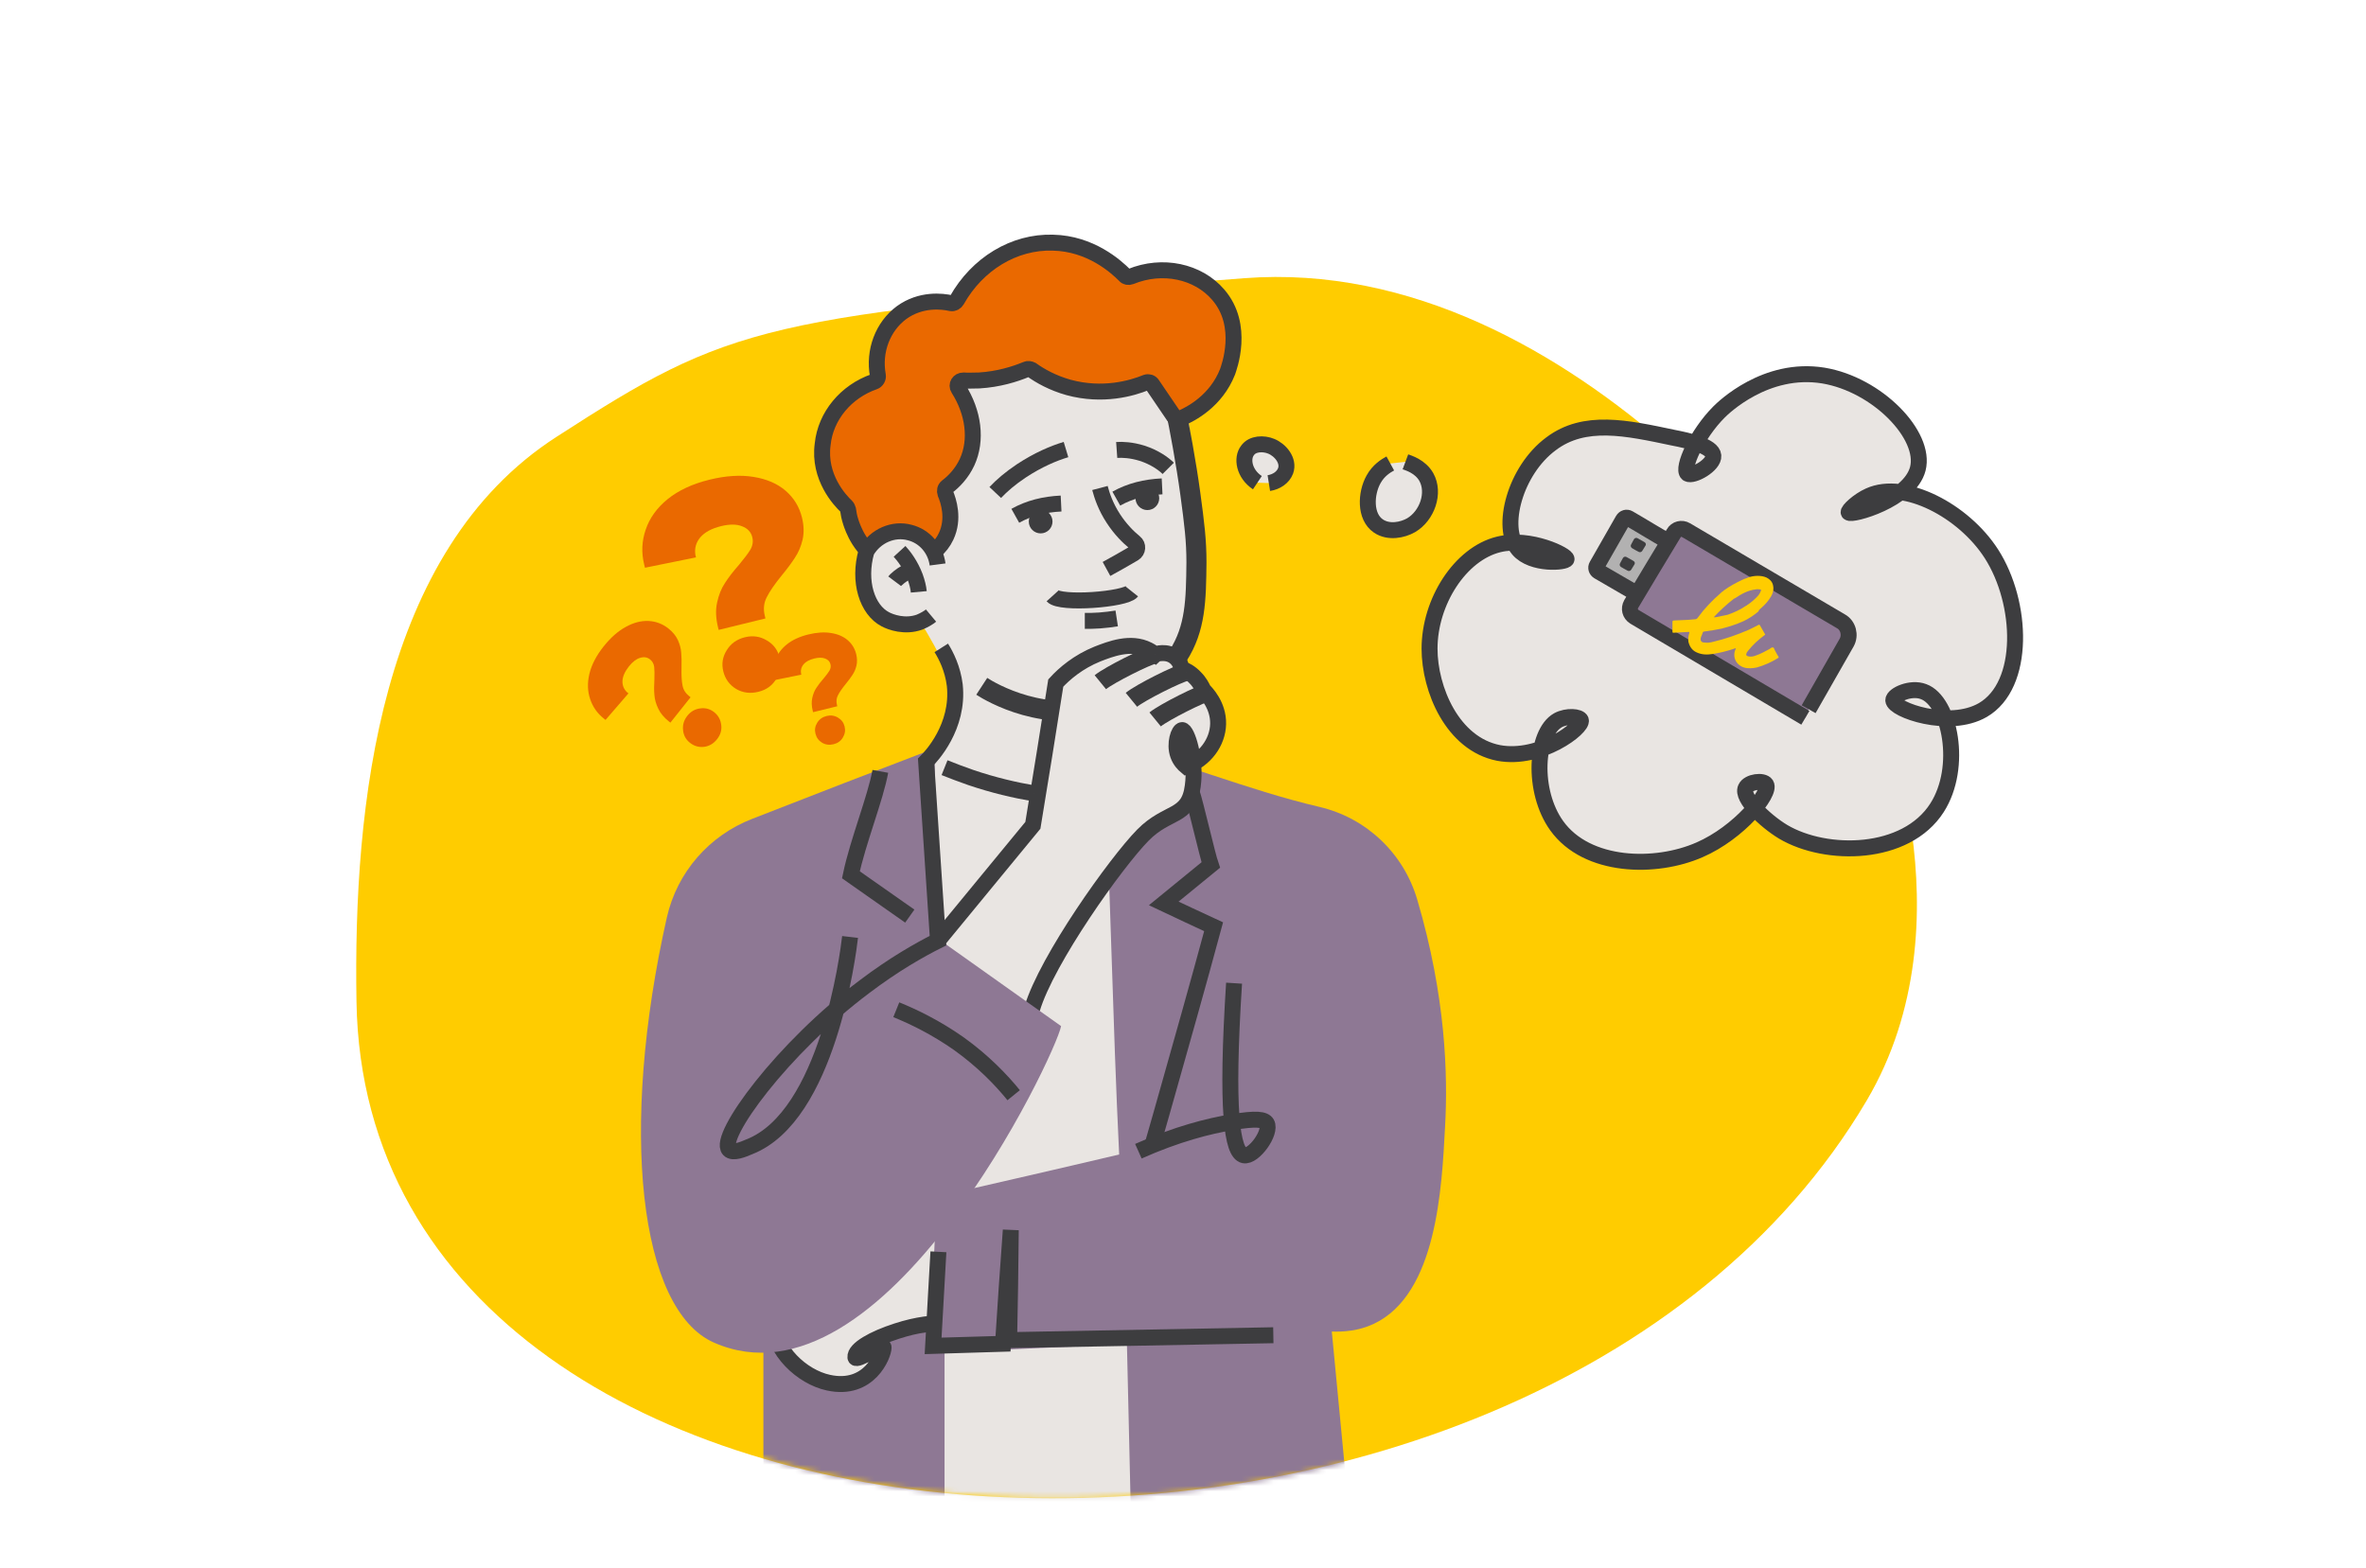 <svg width="445" height="295" viewBox="0 0 445 295" fill="none" xmlns="http://www.w3.org/2000/svg">
<path d="M352.399 130.019C346.708 117.944 297.021 47.491 233.952 52.336C143.347 59.258 137.424 61.028 104.659 82.179C71.355 103.638 66.433 151.402 67.048 188.397C68.894 304.461 287.638 314.383 351.092 207.011C371.09 173.091 353.246 131.788 352.399 130.019Z" fill="#FFCC00"/>
<path d="M261.487 87.178C260.641 87.64 259.256 88.486 258.333 90.178C256.872 92.793 256.641 97.177 259.256 98.946C261.179 100.254 263.794 99.715 265.409 98.792C268.409 97.023 269.947 92.716 268.255 89.716C267.101 87.717 264.948 87.101 264.333 86.871" fill="#E9E5E2"/>
<path d="M261.487 87.178C260.641 87.64 259.256 88.486 258.333 90.178C256.872 92.793 256.641 97.177 259.256 98.946C261.179 100.254 263.794 99.715 265.409 98.792C268.409 97.023 269.947 92.716 268.255 89.716C267.101 87.717 264.948 87.101 264.333 86.871" stroke="#3D3D3F" stroke-width="3" stroke-miterlimit="10"/>
<path d="M238.643 90.871C240.105 90.64 241.335 89.794 241.797 88.563C242.489 86.64 240.797 84.641 239.105 83.948C237.644 83.333 235.567 83.41 234.644 84.718C233.49 86.179 233.952 89.102 236.49 90.794" fill="#E9E5E2"/>
<path d="M238.643 90.871C240.105 90.64 241.335 89.794 241.797 88.563C242.489 86.64 240.797 84.641 239.105 83.948C237.644 83.333 235.567 83.41 234.644 84.718C233.49 86.179 233.952 89.102 236.49 90.794" stroke="#3D3D3F" stroke-width="3" stroke-miterlimit="10"/>
<path d="M322.249 85.717C322.095 83.871 317.48 82.871 314.711 82.333C305.943 80.487 298.021 78.718 291.714 83.487C284.946 88.486 282.1 99.254 285.561 103.33C288.176 106.407 294.56 105.792 294.637 105.176C294.791 104.484 287.868 100.946 281.869 102.407C274.639 104.176 268.871 113.175 268.871 122.02C268.871 129.635 273.178 139.941 281.869 141.634C289.714 143.095 297.79 136.865 297.329 135.48C297.098 134.788 294.714 134.557 293.022 135.48C288.791 137.865 288.099 148.787 292.791 155.324C298.483 163.246 311.404 163.477 319.634 159.862C327.095 156.632 333.171 149.171 332.171 147.556C331.633 146.71 328.864 147.018 328.325 148.248C327.479 150.094 331.94 154.401 335.401 156.478C343.477 161.247 358.476 161.093 364.321 151.94C369.244 144.249 366.705 131.865 361.783 130.096C359.399 129.173 356.091 130.712 356.091 131.712C356.091 133.481 366.552 137.249 372.935 133.558C381.011 128.866 380.473 113.406 374.551 104.176C369.321 96.023 358.168 90.255 351.553 93.255C349.477 94.177 347.477 96.1 347.708 96.408C348.092 97.1 359.168 94.101 360.706 88.178C362.321 81.871 353.092 72.334 342.939 70.642C332.094 68.873 324.095 76.718 323.326 77.487C319.172 81.641 316.25 88.101 317.403 89.101C318.403 89.716 322.403 87.486 322.249 85.717Z" fill="#E9E5E2" stroke="#3D3D3F" stroke-width="3" stroke-miterlimit="10"/>
<path fill-rule="evenodd" clip-rule="evenodd" d="M313.866 101.946C311.327 100.485 308.866 98.946 306.328 97.485C305.943 97.254 305.482 97.408 305.251 97.793C303.636 100.638 301.944 103.561 300.329 106.407C300.098 106.791 300.252 107.253 300.636 107.484L307.789 111.637" fill="#B2B1B1"/>
<path d="M313.866 101.946C311.327 100.485 308.866 98.946 306.328 97.485C305.943 97.254 305.482 97.408 305.251 97.793C303.636 100.638 301.944 103.561 300.329 106.407C300.098 106.791 300.252 107.253 300.636 107.484L307.789 111.637" stroke="#3D3D3F" stroke-width="3" stroke-miterlimit="10"/>
<path fill-rule="evenodd" clip-rule="evenodd" d="M340.17 133.404C341.862 130.404 345.631 123.867 347.323 120.867C348.092 119.483 347.631 117.637 346.246 116.867C336.555 111.176 326.787 105.407 317.096 99.716C316.327 99.254 315.25 99.485 314.788 100.331C312.481 104.1 309.097 109.791 306.789 113.637C306.328 114.483 306.559 115.483 307.405 116.021C318.096 122.328 328.864 128.712 339.555 135.019" fill="#8E7894"/>
<path d="M340.17 133.404C341.862 130.404 345.631 123.867 347.323 120.867C348.092 119.483 347.631 117.637 346.246 116.867C336.555 111.176 326.787 105.407 317.096 99.716C316.327 99.254 315.25 99.485 314.788 100.331C312.481 104.1 309.097 109.791 306.789 113.637C306.328 114.483 306.559 115.483 307.405 116.021C318.096 122.328 328.864 128.712 339.555 135.019" stroke="#3D3D3F" stroke-width="3" stroke-miterlimit="10"/>
<path d="M330.633 115.099C329.787 115.791 328.864 116.406 327.864 116.868C326.479 117.483 325.249 117.867 323.787 118.252C322.711 118.483 321.634 118.637 320.557 118.79C320.403 118.79 320.249 118.867 320.249 119.021C320.172 119.329 320.019 119.56 319.942 119.79C319.711 120.483 319.942 120.867 320.634 120.867C321.172 120.944 321.711 120.867 322.249 120.713C324.556 120.175 326.71 119.406 328.864 118.483C329.479 118.175 330.171 117.867 330.71 117.56C330.863 117.483 330.94 117.483 331.017 117.637C331.325 118.175 331.633 118.713 331.94 119.252C332.017 119.329 332.017 119.406 331.863 119.483C330.633 120.406 329.71 121.252 328.787 122.405C328.71 122.482 328.633 122.636 328.556 122.713C328.325 123.175 328.402 123.405 328.941 123.482C329.325 123.559 329.787 123.482 330.171 123.328C331.094 123.021 331.94 122.559 332.786 122.098C333.017 121.944 333.248 121.713 333.478 121.79C333.709 121.867 333.709 122.175 333.863 122.405C334.094 122.79 334.248 123.175 334.478 123.482C334.555 123.636 334.555 123.713 334.401 123.79C333.171 124.559 331.786 125.174 330.402 125.559C329.633 125.713 328.787 125.79 328.018 125.559C326.556 125.097 325.787 123.636 326.402 122.175C326.402 122.098 326.479 122.021 326.479 121.944C326.402 121.944 326.249 121.944 326.172 122.021C324.787 122.482 323.557 122.79 322.095 123.021C321.095 123.175 320.095 123.175 319.096 122.713C318.249 122.328 317.788 121.636 317.557 120.713C317.48 120.175 317.557 119.636 317.711 119.098C317.788 118.867 317.711 118.867 317.557 118.867C316.634 118.944 315.711 118.944 314.788 119.021C314.558 119.021 314.558 118.944 314.558 118.79C314.558 118.175 314.558 117.637 314.558 117.021C314.558 116.791 314.635 116.714 314.865 116.714C316.173 116.637 317.48 116.637 318.788 116.483C319.019 116.483 319.172 116.406 319.326 116.175C320.557 114.483 322.018 112.945 323.633 111.56C323.71 111.484 323.787 111.407 323.864 111.33C323.941 111.33 324.018 111.253 324.095 111.176C324.095 111.176 324.172 111.176 324.172 111.099C325.326 110.253 326.479 109.638 327.787 109.022C327.864 109.022 327.864 109.022 327.941 108.945C328.248 108.868 328.556 108.715 328.787 108.638C329.787 108.253 331.248 108.176 332.248 108.638C332.863 108.945 333.325 109.407 333.478 110.099C333.709 111.099 333.325 111.945 332.709 112.791C332.171 113.56 331.556 114.099 330.863 114.714C330.786 114.945 330.71 115.022 330.633 115.099ZM326.402 112.483C326.325 112.56 326.172 112.56 326.095 112.637C324.71 113.714 323.48 114.868 322.326 116.098C322.48 116.098 322.634 116.098 322.71 116.098C323.48 115.945 324.172 115.791 324.941 115.637C326.249 115.175 327.248 114.714 328.402 113.945C328.479 113.945 328.556 113.868 328.633 113.791C329.248 113.406 329.864 112.868 330.402 112.33C330.71 112.022 331.017 111.637 331.171 111.176C331.248 111.022 331.248 110.868 331.017 110.868C330.787 110.868 330.479 110.791 330.248 110.868C328.787 111.022 327.556 111.714 326.402 112.483Z" fill="#FFCC00"/>
<path fill-rule="evenodd" clip-rule="evenodd" d="M307.328 101.408C307.174 101.715 306.943 102.1 306.79 102.408C306.636 102.638 306.713 102.946 306.943 103.1C307.328 103.331 307.712 103.561 308.174 103.792C308.405 103.946 308.712 103.869 308.866 103.638L309.482 102.638C309.635 102.408 309.558 102.1 309.251 101.946C308.866 101.715 308.405 101.485 308.02 101.254C307.789 101.1 307.482 101.177 307.328 101.408Z" fill="#3D3D3F"/>
<path fill-rule="evenodd" clip-rule="evenodd" d="M305.251 104.946C305.097 105.253 304.866 105.638 304.712 105.946C304.559 106.176 304.635 106.484 304.866 106.638C305.251 106.869 305.635 107.099 306.097 107.33C306.328 107.484 306.635 107.407 306.789 107.176L307.404 106.176C307.558 105.946 307.481 105.638 307.174 105.484C306.789 105.253 306.328 105.023 305.943 104.792C305.712 104.638 305.405 104.715 305.251 104.946Z" fill="#3D3D3F"/>
<mask id="mask0_3_1254" style="mask-type:luminance" maskUnits="userSpaceOnUse" x="67" y="12" width="295" height="270">
<path d="M353.476 130.02C347.785 117.944 259.333 138.942 246.72 77.026C218.8 -59.42 139.117 57.336 104.659 82.179C72.509 105.407 66.433 151.402 67.048 188.397C68.894 304.461 288.715 314.383 352.169 207.011C372.166 173.092 354.322 131.789 353.476 130.02Z" fill="white"/>
</mask>
<g mask="url(#mask0_3_1254)">
<path d="M221.876 63.72C223.107 75.487 224.722 88.255 225.645 102.023C225.875 105.561 225.722 108.945 225.722 112.329C225.26 114.56 224.722 116.79 224.26 118.944C223.106 120.944 221.876 123.02 220.722 125.02C219.568 126.097 218.415 127.251 217.261 128.327C214.954 129.481 212.646 130.635 210.416 131.789C210.262 137.634 210.108 143.403 209.954 149.248C211.646 151.863 213.415 154.401 215.107 157.016C214.877 157.324 242.797 259.697 236.028 277.695C228.644 297.231 184.726 285.155 178.112 284.156C169.19 282.771 175.112 152.94 172.343 144.095C173.958 141.403 177.804 141.172 178.804 135.25C180.188 126.482 174.189 119.482 172.882 116.329C168.805 115.483 170.805 113.791 169.651 112.483C164.19 106.407 165.882 93.485 175.112 81.256C175.497 80.025 181.034 64.181 197.34 59.874C209.8 56.644 219.953 62.489 221.876 63.72Z" fill="#E9E5E2"/>
<path d="M221.107 76.949C221.799 80.179 223.107 87.178 223.876 92.87C224.645 98.562 225.03 101.638 225.03 105.792C224.953 112.868 224.876 118.175 221.569 123.328C217.415 129.789 210.57 131.942 208.57 132.558C196.725 136.326 186.419 130.25 184.65 129.097" stroke="#3D3D3F" stroke-width="3.774" stroke-miterlimit="10"/>
<path d="M177.651 236.161H143.578V300.231H177.651V236.161Z" fill="#8E7894"/>
<path d="M184.111 248.237C180.112 249.621 176.651 247.775 168.652 250.39C164.344 251.775 160.729 253.774 160.883 255.313C160.96 256.236 166.267 252.621 166.19 253.467C166.19 254.851 163.498 261.773 155.807 260.081C150.808 259.005 145.5 254.005 145.424 248.621C145.27 240.93 155.884 235.7 161.037 233.161C173.728 226.931 186.65 227.393 195.572 228.854C192.726 242.391 188.111 246.929 184.111 248.237Z" fill="#E9E5E2" stroke="#3D3D3F" stroke-width="3" stroke-miterlimit="10"/>
<path d="M207.493 139.71C221.338 142.941 234.336 148.556 248.181 151.786C257.026 153.863 264.025 160.554 266.563 169.245C271.947 187.474 272.332 202.319 271.793 211.856C271.178 223.47 270.255 243.391 258.41 249.005C255.488 250.39 252.565 250.544 250.488 250.467C251.796 263.85 253.026 277.31 254.334 290.693C240.489 291.308 226.722 292 212.877 292.616C212.57 279.387 212.262 266.08 211.954 252.851L174.805 254.466C175.266 246.544 175.728 232.93 176.266 225.085C187.649 222.47 199.11 219.855 210.493 217.163C209.262 192.089 208.801 164.631 207.493 139.71Z" fill="#8E7894"/>
<path d="M159.191 95.254C159.345 95.408 159.422 95.639 159.499 95.87C159.576 96.485 159.729 97.331 160.037 98.254C160.345 99.177 161.883 103.869 166.036 105.484C170.113 107.099 175.881 105.33 177.958 100.869C179.496 97.562 178.42 94.254 177.804 92.793C177.65 92.332 177.727 91.87 178.112 91.562C179.343 90.639 180.881 89.101 181.881 86.948C183.804 82.794 183.111 77.564 180.266 73.103C179.804 72.411 180.342 71.565 181.188 71.565C182.111 71.642 183.111 71.565 184.188 71.565C187.803 71.334 190.803 70.411 193.033 69.488C193.341 69.334 193.725 69.411 194.033 69.565C195.648 70.719 197.956 72.026 200.955 72.872C207.416 74.641 212.954 73.026 215.569 71.949C216.031 71.796 216.492 71.949 216.723 72.334L220.799 78.333C221.03 78.718 221.568 78.872 222.03 78.718C224.03 77.872 228.721 75.41 230.875 69.95C231.106 69.257 234.182 61.258 229.106 55.413C225.337 51.029 218.646 49.567 212.646 52.029C212.262 52.182 211.8 52.105 211.57 51.798C209.877 50.106 205.109 45.799 198.033 45.645C190.726 45.414 183.804 49.644 179.958 56.49C179.727 56.874 179.343 57.105 178.881 57.028C177.189 56.644 173.189 56.182 169.574 58.797C166.036 61.412 164.267 66.027 165.113 70.642C165.19 71.103 164.883 71.642 164.421 71.796C159.114 73.641 155.268 78.256 154.73 83.563C153.884 89.793 158.037 94.178 159.191 95.254Z" fill="#EA6900" stroke="#3D3D3F" stroke-width="3" stroke-miterlimit="10"/>
<path d="M175.112 115.79C174.651 116.175 173.882 116.636 172.959 117.021C170.19 118.021 167.498 117.021 166.498 116.482C163.114 114.713 161.345 109.406 162.96 103.715C164.652 100.792 168.036 99.331 171.113 100.177C173.882 100.869 175.958 103.253 176.343 106.176" fill="#E9E5E2"/>
<path d="M175.112 115.79C174.651 116.175 173.882 116.636 172.959 117.021C170.19 118.021 167.498 117.021 166.498 116.482C163.114 114.713 161.345 109.406 162.96 103.715C164.652 100.792 168.036 99.331 171.113 100.177C173.882 100.869 175.958 103.253 176.343 106.176" stroke="#3D3D3F" stroke-width="3" stroke-miterlimit="10"/>
<path d="M172.805 111.329C172.728 110.483 172.497 109.56 172.113 108.484C171.267 106.253 170.036 104.638 169.19 103.715" stroke="#3D3D3F" stroke-width="3" stroke-miterlimit="10"/>
<path d="M168.267 109.33C168.498 109.022 168.882 108.791 169.19 108.484C169.882 107.945 170.498 107.637 171.036 107.407" stroke="#3D3D3F" stroke-width="3" stroke-miterlimit="10"/>
<path d="M176.42 176.937C182.342 169.707 188.342 162.477 194.264 155.248C195.725 146.325 197.187 137.403 198.571 128.481C200.186 126.712 202.801 124.482 206.416 123.02C208.801 122.098 212.646 120.559 215.954 122.251C216.569 122.559 216.954 122.867 217.261 123.097C217.338 123.02 219.492 122.328 221.03 123.636C221.953 124.405 222.184 125.405 222.261 125.789C222.876 126.02 223.876 126.482 224.799 127.482C225.645 128.328 226.106 129.251 226.337 129.789C226.799 130.25 229.183 132.635 229.106 136.173C229.029 139.634 226.645 142.864 223.107 144.172C222.645 143.787 221.953 143.095 221.569 142.018C220.799 139.865 221.722 137.327 222.338 137.327C223.261 137.327 225.03 142.787 224.337 147.864C223.568 153.94 219.646 152.325 214.954 157.093C209.955 162.17 196.879 180.475 194.11 189.782" fill="#E9E5E2"/>
<path d="M176.42 176.937C182.342 169.707 188.342 162.477 194.264 155.248C195.725 146.325 197.187 137.403 198.571 128.481C200.186 126.712 202.801 124.482 206.416 123.02C208.801 122.098 212.646 120.559 215.954 122.251C216.569 122.559 216.954 122.867 217.261 123.097C217.338 123.02 219.492 122.328 221.03 123.636C221.953 124.405 222.184 125.405 222.261 125.789C222.876 126.02 223.876 126.482 224.799 127.482C225.645 128.328 226.106 129.251 226.337 129.789C226.799 130.25 229.183 132.635 229.106 136.173C229.029 139.634 226.645 142.864 223.107 144.172C222.645 143.787 221.953 143.095 221.569 142.018C220.799 139.865 221.722 137.327 222.338 137.327C223.261 137.327 225.03 142.787 224.337 147.864C223.568 153.94 219.646 152.325 214.954 157.093C209.955 162.17 196.879 180.475 194.11 189.782" stroke="#3D3D3F" stroke-width="3" stroke-miterlimit="10"/>
<path d="M206.878 91.793C207.263 93.254 207.955 95.331 209.416 97.561C210.724 99.561 212.185 101.023 213.416 102.023C214.108 102.561 214.031 103.638 213.262 104.099C211.57 105.099 209.801 106.099 208.109 107.022" stroke="#3D3D3F" stroke-width="3" stroke-miterlimit="10"/>
<path d="M187.188 92.639C188.419 91.332 190.034 89.948 192.11 88.563C195.264 86.486 198.187 85.256 200.494 84.564" fill="#3D3D3F"/>
<path d="M187.188 92.639C188.419 91.332 190.034 89.948 192.11 88.563C195.264 86.486 198.187 85.256 200.494 84.564" stroke="#3D3D3F" stroke-width="3" stroke-miterlimit="10"/>
<path d="M210.031 84.64C211.108 84.563 212.8 84.64 214.8 85.256C217.184 86.025 218.876 87.255 219.722 88.102" fill="#3D3D3F"/>
<path d="M210.031 84.64C211.108 84.563 212.8 84.64 214.8 85.256C217.184 86.025 218.876 87.255 219.722 88.102" stroke="#3D3D3F" stroke-width="3" stroke-miterlimit="10"/>
<path d="M212.877 111.252C211.646 112.791 199.417 113.714 197.956 112.099" stroke="#3D3D3F" stroke-width="3" stroke-miterlimit="10"/>
<path d="M195.726 100.331C196.958 100.331 197.956 99.332 197.956 98.1C197.956 96.868 196.958 95.87 195.726 95.87C194.494 95.87 193.495 96.868 193.495 98.1C193.495 99.332 194.494 100.331 195.726 100.331Z" fill="#3D3D3F"/>
<path d="M215.8 95.947C217.032 95.947 218.03 94.948 218.03 93.716C218.03 92.484 217.032 91.486 215.8 91.486C214.568 91.486 213.569 92.484 213.569 93.716C213.569 94.948 214.568 95.947 215.8 95.947Z" fill="#3D3D3F"/>
<path d="M199.571 94.716C196.418 94.87 193.572 95.562 190.957 97.023Z" fill="#E9E5E2"/>
<path d="M199.571 94.716C196.418 94.87 193.572 95.562 190.957 97.023" stroke="#3D3D3F" stroke-width="3" stroke-miterlimit="10"/>
<path d="M218.569 91.486C215.415 91.64 212.57 92.332 209.955 93.793Z" fill="#E9E5E2"/>
<path d="M218.569 91.486C215.415 91.64 212.57 92.332 209.955 93.793" stroke="#3D3D3F" stroke-width="3" stroke-miterlimit="10"/>
<path d="M210.032 116.329C209.032 116.482 207.955 116.636 206.801 116.713C205.801 116.79 204.878 116.79 204.032 116.79" stroke="#3D3D3F" stroke-width="3" stroke-miterlimit="10"/>
<path d="M175.728 140.788C175.958 152.709 176.266 164.708 176.497 176.63C184.188 182.091 191.88 187.551 199.571 193.012C198.571 198.396 166.267 266.619 134.271 252.544C120.196 246.314 116.427 212.472 125.426 172.553C127.349 164.093 133.348 157.17 141.501 154.017C152.884 149.556 164.267 145.172 175.728 140.788Z" fill="#8E7894"/>
<path d="M177.035 121.867C177.958 123.328 179.189 125.789 179.573 128.866C180.419 136.711 175.112 142.326 174.189 143.249C174.958 154.478 175.651 165.708 176.42 176.937C172.882 178.706 168.036 181.475 162.652 185.552C147.116 197.166 134.963 213.856 137.117 216.24C137.809 217.01 139.732 216.24 140.962 215.702C155.653 209.933 159.499 179.552 159.883 176.245" stroke="#3D3D3F" stroke-width="3" stroke-miterlimit="10"/>
<path d="M165.575 145.095C164.652 150.171 161.345 158.324 160.037 164.554C163.729 167.169 167.421 169.707 171.113 172.322" stroke="#3D3D3F" stroke-width="3" stroke-miterlimit="10"/>
<path d="M168.575 189.936C171.805 191.243 175.958 193.243 180.343 196.319C184.957 199.627 188.342 203.165 190.649 206.011" stroke="#3D3D3F" stroke-width="3" stroke-miterlimit="10"/>
<path d="M214.108 216.548C221.338 213.318 227.414 211.78 231.721 211.087C236.336 210.318 237.797 210.549 238.259 211.318C239.182 213.01 235.798 217.702 233.952 217.317C231.721 216.856 230.568 208.934 232.106 184.937" stroke="#3D3D3F" stroke-width="3" stroke-miterlimit="10"/>
<path d="M216.646 215.779C219.03 207.549 221.338 199.166 223.722 190.782C225.26 185.244 226.799 179.783 228.26 174.322C225.107 172.861 221.953 171.4 218.877 169.938C221.799 167.554 224.799 165.093 227.722 162.708C227.106 160.939 224.799 150.94 224.184 149.171" stroke="#3D3D3F" stroke-width="3" stroke-miterlimit="10"/>
<path d="M206.955 128.327C208.647 126.943 215.723 123.405 217.262 123.097Z" fill="#E9E5E2"/>
<path d="M206.955 128.327C208.647 126.943 215.723 123.405 217.262 123.097" stroke="#3D3D3F" stroke-width="3.384" stroke-miterlimit="10"/>
<path d="M212.8 131.635C214.492 130.25 221.569 126.712 223.107 126.405Z" fill="#E9E5E2"/>
<path d="M212.8 131.635C214.492 130.25 221.569 126.712 223.107 126.405" stroke="#3D3D3F" stroke-width="3.384" stroke-miterlimit="10"/>
<path d="M217.261 135.326C218.953 133.942 226.029 130.404 227.568 130.096Z" fill="#E9E5E2"/>
<path d="M217.261 135.326C218.953 133.942 226.029 130.404 227.568 130.096" stroke="#3D3D3F" stroke-width="3.384" stroke-miterlimit="10"/>
<path d="M177.65 144.402C179.189 145.018 180.804 145.633 182.573 146.248C186.88 147.71 190.88 148.633 194.495 149.248" fill="#E9E5E2"/>
<path d="M177.65 144.402C179.189 145.018 180.804 145.633 182.573 146.248C186.88 147.71 190.88 148.633 194.495 149.248" stroke="#3D3D3F" stroke-width="3" stroke-miterlimit="10"/>
<path d="M176.497 235.469C176.189 241.391 175.805 247.237 175.497 253.159C179.881 253.005 184.265 252.929 188.649 252.775C189.111 245.622 189.572 238.546 190.111 231.393C190.034 238.315 189.957 245.16 189.803 252.082C206.34 251.775 222.953 251.467 239.49 251.16" stroke="#3D3D3F" stroke-width="3" stroke-miterlimit="10"/>
</g>
<path d="M135.046 117.997C134.621 116.258 134.565 114.698 134.879 113.316C135.185 111.898 135.674 110.684 136.348 109.674C137.014 108.628 137.887 107.493 138.97 106.268C139.979 105.061 140.703 104.097 141.141 103.376C141.569 102.618 141.686 101.841 141.491 101.044C141.252 100.067 140.604 99.381 139.548 98.987C138.528 98.584 137.221 98.577 135.627 98.968C133.853 99.402 132.547 100.106 131.71 101.078C130.91 102.042 130.601 103.135 130.785 104.356L130.905 104.845L121.305 106.793L121.159 106.195C120.609 103.95 120.705 101.757 121.448 99.617C122.182 97.441 123.557 95.531 125.573 93.886C127.625 92.232 130.245 91.014 133.432 90.234C136.51 89.481 139.269 89.304 141.709 89.705C144.185 90.097 146.202 90.966 147.76 92.312C149.318 93.658 150.345 95.345 150.842 97.373C151.206 98.858 151.239 100.251 150.944 101.552C150.639 102.816 150.163 103.931 149.517 104.895C148.906 105.851 148.069 106.977 147.004 108.275C145.676 109.905 144.742 111.266 144.203 112.358C143.656 113.413 143.537 114.575 143.847 115.842L143.967 116.331L135.166 118.486L135.046 117.997ZM142.624 130.134C141.103 130.507 139.716 130.328 138.462 129.598C137.2 128.833 136.392 127.725 136.037 126.277C135.691 124.864 135.906 123.545 136.68 122.319C137.446 121.056 138.589 120.239 140.111 119.866C141.596 119.503 142.969 119.704 144.232 120.47C145.485 121.199 146.285 122.271 146.631 123.683C146.976 125.096 146.766 126.433 146.001 127.695C145.271 128.949 144.146 129.762 142.624 130.134Z" fill="#EA6900"/>
<path d="M125.822 135.718C124.879 134.968 124.206 134.161 123.804 133.296C123.382 132.415 123.142 131.567 123.085 130.752C123.008 129.921 123.005 128.957 123.077 127.86C123.117 126.801 123.105 125.99 123.04 125.426C122.956 124.846 122.698 124.384 122.266 124.04C121.735 123.618 121.108 123.52 120.384 123.746C119.675 123.952 118.977 124.487 118.289 125.351C117.524 126.314 117.119 127.226 117.074 128.089C117.046 128.932 117.332 129.64 117.933 130.215L118.198 130.426L113.892 135.418L113.567 135.16C112.35 134.192 111.497 132.985 111.011 131.54C110.505 130.08 110.449 128.496 110.844 126.79C111.255 125.064 112.147 123.337 113.522 121.608C114.85 119.939 116.245 118.708 117.709 117.915C119.188 117.104 120.62 116.735 122.004 116.809C123.387 116.884 124.629 117.358 125.729 118.233C126.535 118.873 127.127 119.601 127.506 120.415C127.865 121.213 128.071 122.003 128.124 122.782C128.193 123.543 128.211 124.487 128.179 125.616C128.144 127.031 128.208 128.14 128.371 128.943C128.515 129.731 128.93 130.398 129.618 130.945L129.883 131.156L126.087 135.929L125.822 135.718ZM134.857 139.055C134.201 139.88 133.389 140.356 132.421 140.485C131.434 140.597 130.547 140.341 129.761 139.716C128.995 139.107 128.565 138.317 128.472 137.345C128.36 136.357 128.632 135.451 129.288 134.626C129.928 133.821 130.742 133.362 131.729 133.249C132.697 133.121 133.564 133.361 134.33 133.971C135.096 134.58 135.536 135.378 135.648 136.365C135.777 137.333 135.513 138.23 134.857 139.055Z" fill="#EA6900"/>
<path d="M152.86 133.711C152.64 132.811 152.611 132.004 152.773 131.289C152.931 130.555 153.185 129.927 153.534 129.405C153.878 128.863 154.33 128.276 154.89 127.642C155.412 127.018 155.787 126.519 156.013 126.146C156.235 125.754 156.295 125.352 156.194 124.939C156.071 124.434 155.735 124.079 155.189 123.875C154.661 123.666 153.985 123.663 153.161 123.865C152.242 124.09 151.567 124.454 151.134 124.957C150.72 125.456 150.56 126.021 150.655 126.653L150.717 126.906L145.75 127.914L145.674 127.604C145.39 126.443 145.44 125.308 145.824 124.201C146.204 123.075 146.915 122.087 147.958 121.236C149.02 120.38 150.375 119.75 152.025 119.346C153.617 118.956 155.045 118.865 156.307 119.072C157.588 119.275 158.632 119.725 159.438 120.421C160.244 121.118 160.776 121.991 161.033 123.04C161.221 123.808 161.238 124.529 161.085 125.202C160.928 125.856 160.682 126.433 160.347 126.932C160.031 127.426 159.598 128.009 159.047 128.68C158.36 129.524 157.877 130.228 157.598 130.793C157.314 131.339 157.253 131.94 157.414 132.596L157.475 132.849L152.922 133.964L152.86 133.711ZM156.781 139.991C155.994 140.183 155.276 140.091 154.627 139.713C153.974 139.317 153.556 138.744 153.372 137.995C153.194 137.264 153.304 136.581 153.705 135.947C154.102 135.294 154.693 134.871 155.48 134.678C156.249 134.49 156.959 134.594 157.612 134.99C158.261 135.368 158.675 135.922 158.854 136.653C159.033 137.384 158.924 138.076 158.528 138.729C158.15 139.377 157.568 139.798 156.781 139.991Z" fill="#EA6900"/>
</svg>
